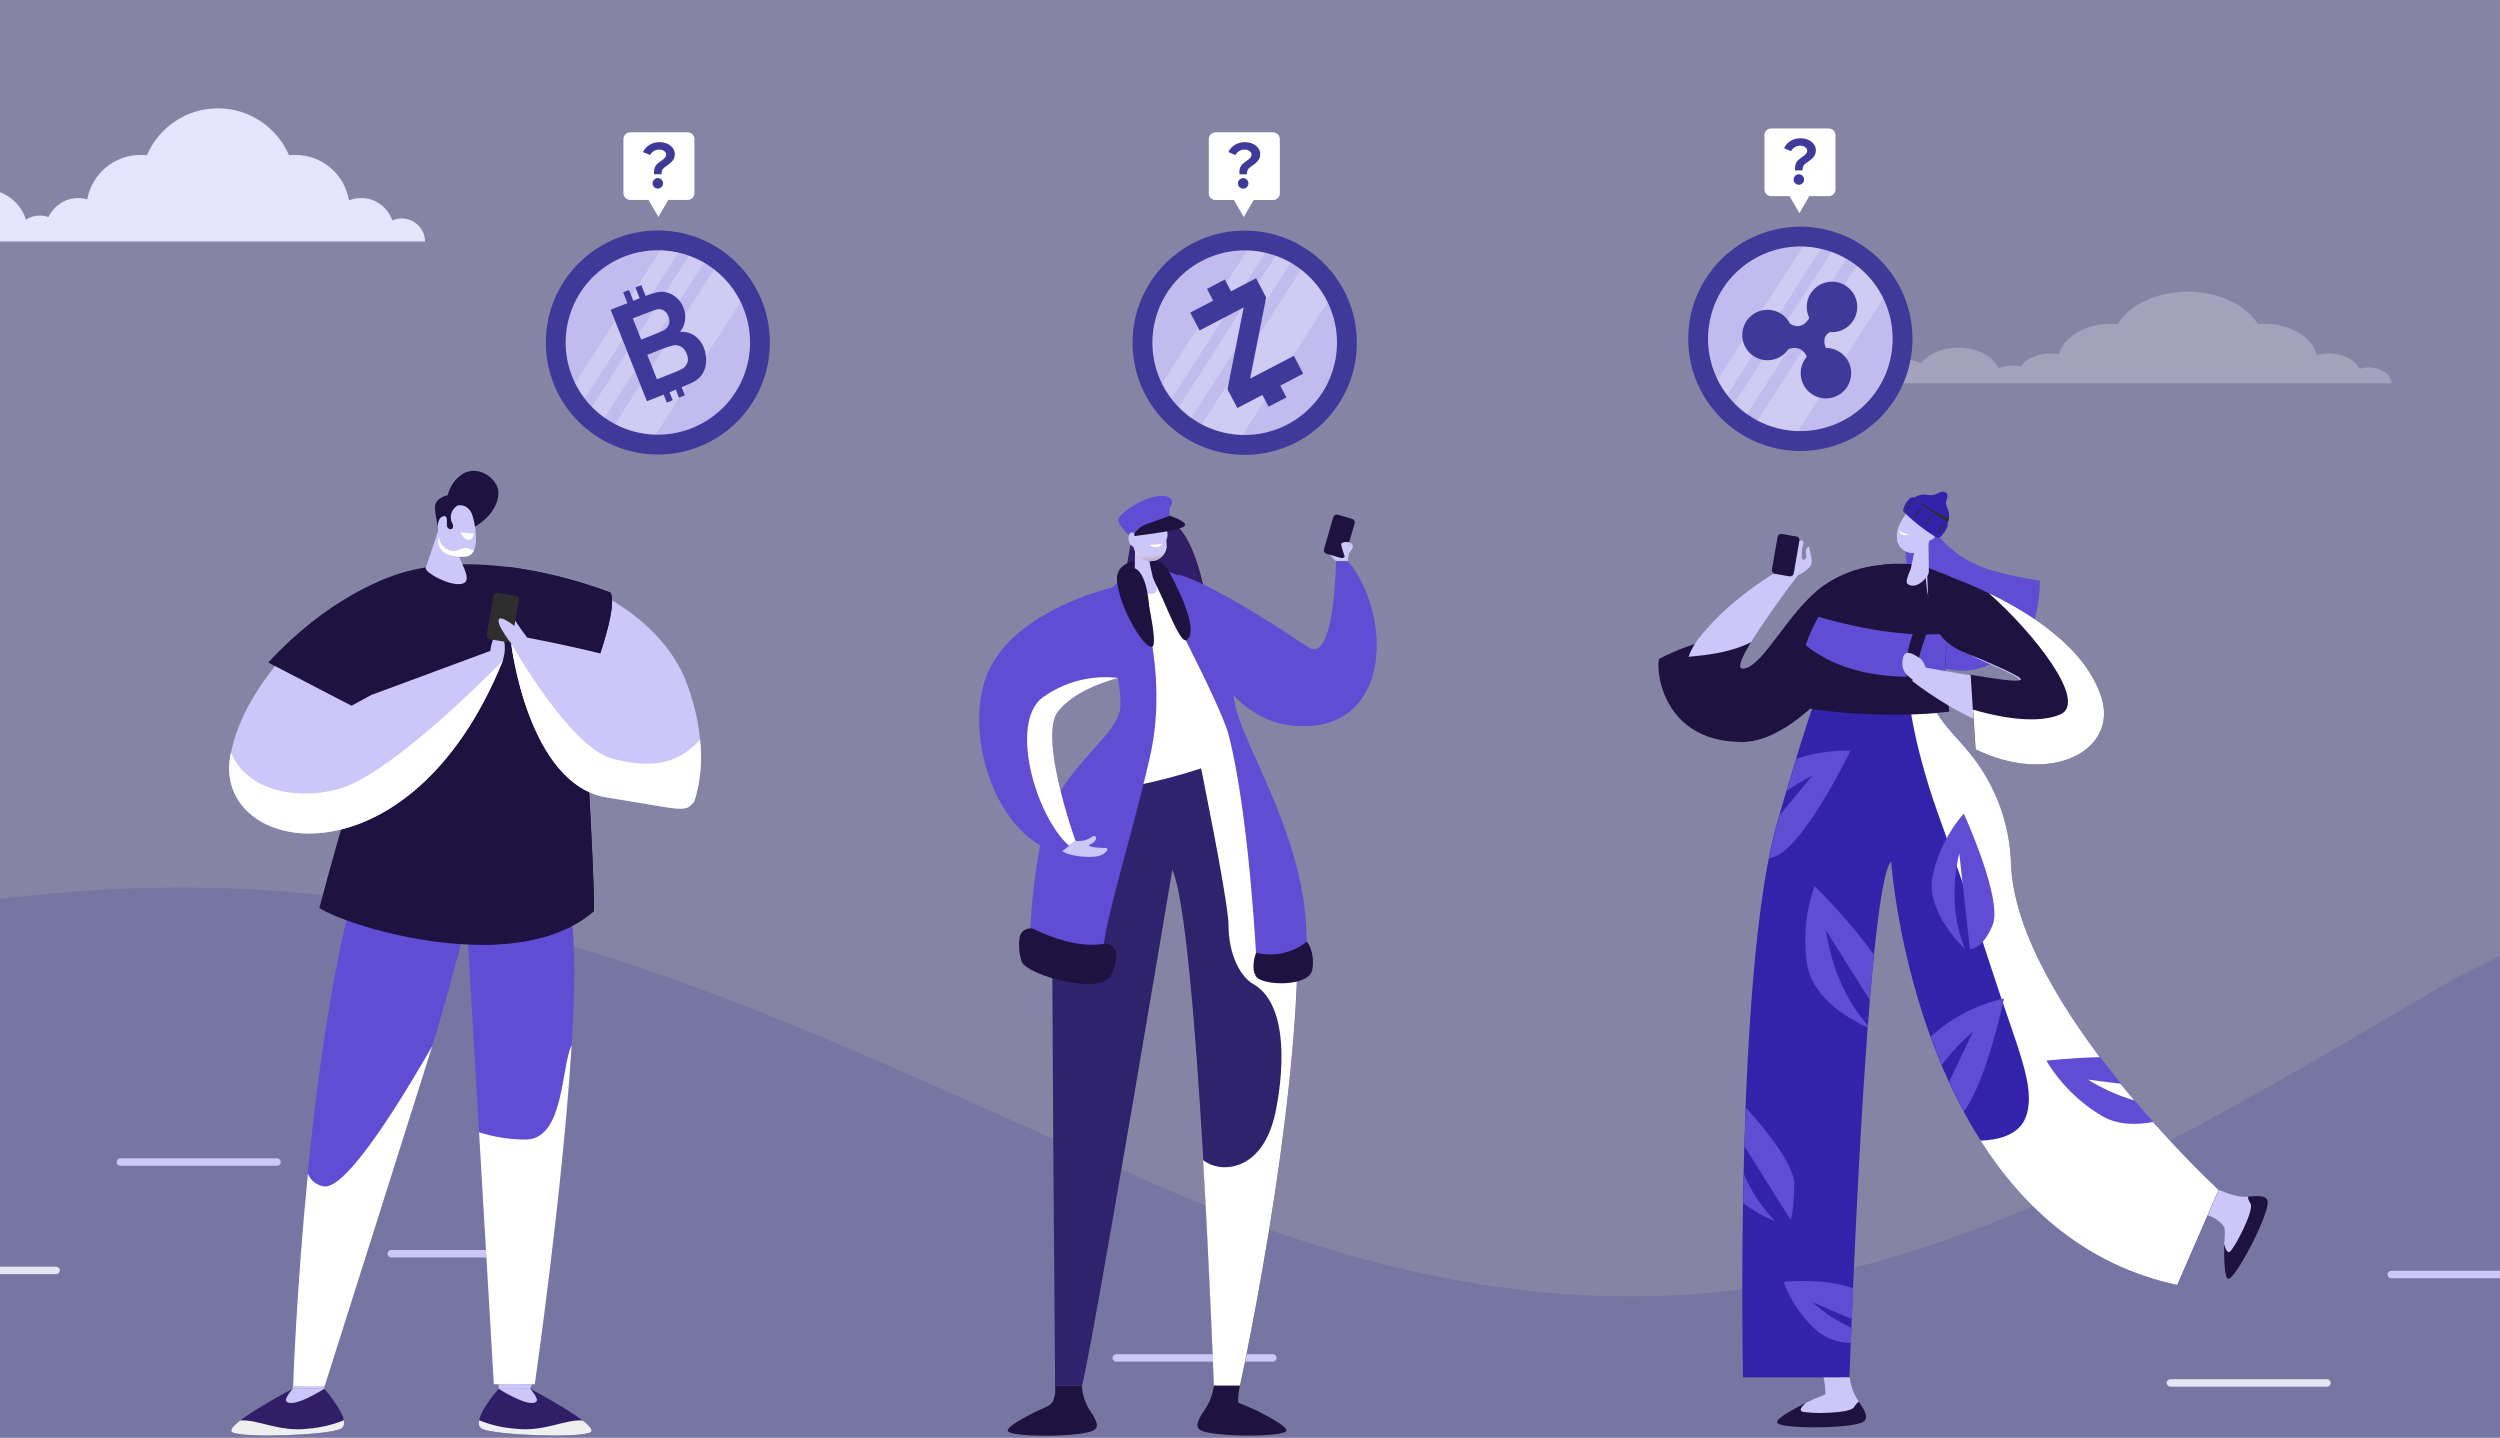 <?xml version="1.0" encoding="UTF-8"?> <svg xmlns="http://www.w3.org/2000/svg" width="600" height="345" viewBox="0 0 600 345" fill="none"><rect x="0" y="0" width="600" height="345" fill="#808080" stroke="none"/><g clip-path="url(#clip0)"><rect width="600" height="345" fill="#8684A5"></rect><path d="M568.443 88.195C567.693 88.195 566.944 88.326 566.257 88.501C565.196 86.358 562.323 84.827 558.952 84.827C557.89 84.827 556.891 84.958 556.017 85.221C555.018 80.934 549.71 77.698 543.341 77.698C542.842 77.698 542.342 77.742 541.843 77.742C539.033 73.193 532.539 70 525.046 70C517.491 70 511.059 73.193 508.249 77.742C507.75 77.698 507.25 77.698 506.751 77.698C500.444 77.698 495.261 80.847 494.138 85.046C493.451 84.915 492.764 84.827 492.015 84.827C488.892 84.827 486.207 86.139 484.959 87.976C484.334 87.801 483.647 87.714 482.898 87.714C481.712 87.714 480.588 87.976 479.651 88.413C478.402 85.527 474.531 83.427 469.973 83.427C466.101 83.427 462.73 84.958 461.044 87.189C459.795 86.576 458.234 86.183 456.548 86.183C453.925 86.183 451.553 87.101 450.116 88.501C449.18 87.976 447.993 87.67 446.682 87.67C443.56 87.67 441 89.463 441 91.65C441 91.781 441 91.869 441 92H448.68H452.364H460.107H464.353H477.154H479.838H484.646H488.58H496.323H499.258H512.183H516.991H532.976H537.784H551.584H553.644H562.885H566.257H574C574 89.944 571.565 88.195 568.443 88.195Z" fill="white" fill-opacity="0.24"></path><path opacity="0.2" d="M583.144 238.332C697.644 170.842 738.144 287.165 760.144 333.332L725.144 405.332L-135.356 430.832C-169.19 376.165 -246.142 284.117 -99.856 238.332C72.644 184.342 143.644 224.832 275.144 283.332C406.644 341.832 480.438 298.87 583.144 238.332Z" fill="#3F3999"></path><path d="M131.483 301.787H93.894C93.417 301.787 93 301.37 93 300.894C93 300.417 93.417 300 93.894 300H131.483C131.959 300 132.376 300.417 132.376 300.894C132.317 301.37 131.959 301.787 131.483 301.787Z" fill="#CCC6F9"></path><path d="M13.483 305.795H-24.106C-24.583 305.795 -25 305.378 -25 304.901C-25 304.425 -24.583 304.008 -24.106 304.008H13.483C13.959 304.008 14.376 304.425 14.376 304.901C14.376 305.378 13.959 305.795 13.483 305.795Z" fill="#E5E5F3"></path><path d="M66.483 279.787H28.894C28.417 279.787 28 279.37 28 278.894C28 278.417 28.417 278 28.894 278H66.483C66.959 278 67.376 278.417 67.376 278.894C67.376 279.43 66.959 279.787 66.483 279.787Z" fill="#CCC6F9"></path><path d="M305.483 326.787H267.894C267.417 326.787 267 326.37 267 325.894C267 325.417 267.417 325 267.894 325H305.483C305.959 325 306.376 325.417 306.376 325.894C306.376 326.43 305.959 326.787 305.483 326.787Z" fill="#CCC6F9"></path><path d="M558.483 332.795H520.894C520.417 332.795 520 332.378 520 331.901C520 331.425 520.417 331.008 520.894 331.008H558.483C558.959 331.008 559.376 331.425 559.376 331.901C559.376 332.378 558.959 332.795 558.483 332.795Z" fill="#E5E5F3"></path><path d="M611.483 306.787H573.894C573.417 306.787 573 306.37 573 305.894C573 305.417 573.417 305 573.894 305H611.483C611.959 305 612.376 305.417 612.376 305.894C612.376 306.43 611.959 306.787 611.483 306.787Z" fill="#CCC6F9"></path><path d="M119.671 333.309V330.232L128.076 330.804L127.263 333.309H119.671Z" fill="#CCC6F9"></path><path d="M70.224 333.309C70.224 333.309 67.867 334.641 67.307 336.053C66.748 337.465 69.052 338.251 72.555 337.118C74.688 336.439 76.552 335.106 77.884 333.309H70.224Z" fill="#CCC6F9"></path><path d="M77.831 333.309C77.831 333.309 85.037 341.447 81.72 342.953C78.403 344.458 58.862 345.151 55.852 343.805C52.841 342.46 70.225 333.309 70.225 333.309C70.225 333.309 68.173 335.68 68.719 336.319C70.304 338.131 77.831 333.309 77.831 333.309Z" fill="#311E69"></path><path d="M57.663 340.915C61.899 340.595 66.988 343.726 73.848 342.886C76.826 342.667 79.752 341.984 82.519 340.862C82.706 341.807 82.519 342.58 81.72 342.953C78.403 344.458 58.862 345.151 55.852 343.805C54.946 343.366 55.892 342.274 57.663 340.915Z" fill="#EFEFEF"></path><path d="M127.263 333.309C127.263 333.309 130.58 335.64 131.326 337.984C132.072 340.329 125.758 339.636 123.334 337.598C121.861 336.415 120.63 334.959 119.71 333.309H127.263Z" fill="#CCC6F9"></path><path d="M119.657 333.309C119.657 333.309 112.464 341.447 115.768 342.953C119.071 344.458 138.626 345.151 141.636 343.805C144.647 342.46 127.263 333.309 127.263 333.309C127.263 333.309 129.328 335.68 128.769 336.319C127.197 338.131 119.657 333.309 119.657 333.309Z" fill="#311E69"></path><path d="M139.825 340.915C135.589 340.595 130.5 343.726 123.653 342.886C120.671 342.668 117.74 341.985 114.968 340.862C114.782 341.807 114.968 342.58 115.768 342.953C119.085 344.458 138.626 345.151 141.636 343.805C142.542 343.366 141.596 342.274 139.825 340.915Z" fill="#EFEFEF"></path><path d="M130.38 201.062C112.904 204.312 95.041 203.193 88.127 202.554C87.701 204.205 87.208 205.924 86.649 207.749C72.969 252.066 70.304 332.616 70.304 332.616C70.304 332.616 74.647 332.789 77.897 332.616C77.897 332.616 98.771 266.719 104.112 249.789C106.656 241.716 109.627 230.221 112.025 221.176L118.525 332.217C118.525 332.217 123.081 332.363 128.369 332.217C128.369 332.217 142.249 235.962 136.361 217.113C134.71 211.811 132.525 206.257 130.38 201.062Z" fill="#614CD4"></path><path d="M110.573 226.597C110.573 226.597 86.982 217.433 86.902 220.603C86.822 223.36 104.445 230.287 109.32 231.26C109.92 229.115 110.013 228.729 110.573 226.597Z" fill="#614CD4"></path><path d="M139.292 140.24C139.292 140.24 158.474 147.353 164.734 163.751C170.995 180.148 166.879 191.511 166.879 191.511L128.436 159.408L139.292 140.24Z" fill="#CCC6F9"></path><path d="M137.64 225.931C137.528 223.361 137.208 220.804 136.681 218.285C133.757 217.264 130.664 216.812 127.57 216.953C122.242 217.699 120.683 226.544 120.683 226.544C120.683 226.544 129.768 228.236 137.64 225.931Z" fill="#614CD4"></path><path d="M142.555 218.672C142.622 207.163 140.038 167.64 140.038 167.64C140.038 167.64 148.736 146.847 146.538 142.238C132.525 136.91 96.972 127.585 79.829 148.046C75.673 153.014 87.568 165.362 89.153 174.554C89.153 174.554 82.266 196.599 76.645 217.926C84.398 222.801 124.16 234.696 142.555 218.672Z" fill="#1E1240"></path><path style="mix-blend-mode:multiply" d="M146.538 142.224C138.506 139.17 130.14 137.077 121.615 135.99C134.203 142.224 135.336 151.123 135.362 154.399C135.535 177.87 121.669 172.862 109.414 175.206C109.414 175.206 121.016 196.892 120.683 208.068C120.51 214.009 117.686 221.256 115.062 226.717C125.358 226.797 135.522 224.759 142.555 218.631C142.622 207.122 140.038 167.6 140.038 167.6C140.038 167.6 148.736 146.847 146.538 142.224Z" fill="#1E1240"></path><path d="M105.284 127.026L102.154 136.35C102.154 137.682 109.467 141.478 111.611 139.76C112.238 139.254 112.064 137.949 111.465 136.537L107.948 128.904L105.284 127.026Z" fill="#CCC6F9"></path><path d="M108.654 130.436L105.111 129.783C105.299 131.408 106.093 132.902 107.336 133.966C108.354 134.836 109.623 135.359 110.959 135.458L108.654 130.436Z" fill="#CCC6F9"></path><path d="M114.009 126.386C114.009 126.386 119.431 123.482 119.631 118.394C119.764 115.197 115.008 111.294 110.932 113.798C109.194 114.995 107.953 116.786 107.442 118.834C107.442 118.834 103.979 119.54 104.405 122.27C104.832 125.001 104.938 129.716 108.734 129.716C109.836 129.704 110.912 129.385 111.843 128.798C112.774 128.21 113.524 127.375 114.009 126.386V126.386Z" fill="#1E1240"></path><path d="M107.362 123.576L105.258 128.904C104.991 129.763 105.07 130.691 105.478 131.492C105.886 132.294 106.591 132.904 107.442 133.193C108.795 133.652 110.233 133.802 111.652 133.633C113.197 133.539 114.076 132.114 114.209 130.103C114.299 127.954 114.025 125.806 113.397 123.749C112.504 120.712 108.934 120.219 107.362 123.576Z" fill="#CCC6F9"></path><path d="M109.827 121.324C109.093 121.732 108.549 122.412 108.313 123.216C108.076 124.021 108.165 124.887 108.561 125.627C109.267 126.959 107.802 127.652 107.229 126.213C106.656 124.774 105.897 122.643 106.59 122.084C107.614 121.637 108.711 121.38 109.827 121.324V121.324Z" fill="#1E1240"></path><path d="M107.256 126.24C107.216 125.895 107.216 125.546 107.256 125.201C107.256 124.535 107.256 123.536 106.19 123.962C104.712 124.575 104.672 128.131 106.31 128.504C107.482 128.757 107.389 127.092 107.256 126.24Z" fill="#CCC6F9"></path><path d="M110.613 127.678C111.607 127.937 112.638 128.031 113.663 127.958C113.663 127.958 113.663 129.13 112.904 129.49C112.144 129.85 110.946 129.09 110.613 127.678Z" fill="white"></path><path style="mix-blend-mode:multiply" d="M112.251 131.568C110.559 131.115 109.094 133.633 106.19 130.982C105.69 130.315 105.386 129.521 105.311 128.691V128.811C105.045 129.669 105.124 130.598 105.532 131.399C105.94 132.2 106.644 132.811 107.496 133.1C108.848 133.558 110.287 133.709 111.705 133.539C112.155 133.51 112.587 133.354 112.952 133.09C113.317 132.827 113.6 132.465 113.77 132.048C113.25 131.932 112.742 131.772 112.251 131.568Z" fill="url(#paint0_linear)"></path><path d="M117.686 156.198C117.686 156.198 118.086 152.295 119.498 152.202C120.91 152.108 121.749 155.185 120.683 158.462C119.618 161.739 117.686 156.198 117.686 156.198Z" fill="#CCC6F9"></path><path d="M118.428 143.092L116.823 152.223C116.725 152.781 117.098 153.313 117.656 153.411L121.749 154.131C122.307 154.229 122.839 153.856 122.937 153.298L124.542 144.167C124.64 143.609 124.267 143.077 123.709 142.979L119.616 142.26C119.058 142.161 118.526 142.534 118.428 143.092Z" fill="#2D2D2D"></path><path d="M122.681 154.413C122.681 154.413 126.677 188.394 145.712 191.404C163.602 194.228 164.361 195.147 166.479 192.523C168.597 189.899 164.108 166.375 159.353 162.245C154.597 158.116 124.919 152.734 124.919 152.734L122.681 154.413Z" fill="#CCC6F9"></path><path d="M79.176 146.767C79.176 146.767 58.782 162.139 55.279 181.4C50.95 205.258 98.158 214.276 120.683 158.542L117.686 156.211L89.313 166.721C89.313 166.721 82.373 148.459 79.176 146.767Z" fill="#CCC6F9"></path><path d="M92.709 138.908C92.709 138.908 78.949 143.224 64.376 159.009L84.357 169.372L89.273 166.708L92.709 138.908Z" fill="#1E1240"></path><path d="M70.238 333.309L70.291 332.629H77.897L77.831 333.309H70.238Z" fill="#CCC6F9"></path><path d="M122.681 154.413C121.664 153.143 120.772 151.778 120.017 150.337C118.259 146.061 123.454 150.23 123.454 150.23L123.667 148.978C123.667 148.978 124.999 151.043 126.544 153.041L122.681 154.413Z" fill="#CCC6F9"></path><path d="M144.9 157.037C144.9 157.037 156.289 158.995 160.232 163.178C159.703 161.895 158.903 160.742 157.887 159.797C156.87 158.852 155.662 158.138 154.344 157.703C151.25 156.991 148.063 156.766 144.9 157.037V157.037Z" fill="#CCC6F9"></path><path d="M84.398 169.372C84.398 169.372 75.633 171.383 70.304 176.379C70.304 176.379 71.463 167.707 84.398 169.372Z" fill="#CCC6F9"></path><g style="mix-blend-mode:multiply"><path style="mix-blend-mode:multiply" d="M146.898 182.053C136.748 179.389 122.681 154.413 122.681 154.413C122.681 154.413 126.677 188.394 145.712 191.404C163.602 194.228 164.361 195.147 166.479 192.523C166.692 192.208 166.828 191.848 166.879 191.471C168.184 186.949 168.569 182.211 168.011 177.538C162.443 183.625 156.009 184.451 146.898 182.053Z" fill="url(#paint1_linear)"></path></g><g style="mix-blend-mode:multiply"><path style="mix-blend-mode:multiply" d="M81.147 189.393C70.358 192.27 59.022 189.313 55.438 180.615L55.279 181.387C50.95 205.244 98.158 214.262 120.683 158.529C120.683 158.529 94.281 185.889 81.147 189.393Z" fill="url(#paint2_linear)"></path></g><g style="mix-blend-mode:multiply"><path style="mix-blend-mode:multiply" d="M126.517 273.486C122.599 273.533 118.698 272.944 114.969 271.741L118.512 332.216C118.512 332.216 123.067 332.363 128.356 332.216C128.356 332.216 135.096 285.514 137.201 250.801C134.643 256.049 135.429 272.98 126.517 273.486Z" fill="white"></path></g><g style="mix-blend-mode:multiply"><path style="mix-blend-mode:multiply" d="M77.884 284.755C76.997 284.654 76.155 284.312 75.45 283.764C74.745 283.217 74.205 282.486 73.888 281.651C71.104 309.745 70.344 332.629 70.344 332.629C70.344 332.629 74.687 332.803 77.937 332.629C77.937 332.629 97.918 269.636 103.766 251.014C97.319 262.23 83.625 285.128 77.884 284.755Z" fill="url(#paint3_linear)"></path></g><path d="M157.887 109.087C172.736 109.087 184.774 97.049 184.774 82.2C184.774 67.351 172.736 55.313 157.887 55.313C143.038 55.313 131 67.351 131 82.2C131 97.049 143.038 109.087 157.887 109.087Z" fill="#3F3999"></path><path d="M179.421 87.272C182.228 75.378 174.862 63.461 162.968 60.653C151.074 57.846 139.156 65.213 136.349 77.106C133.541 89.001 140.908 100.918 152.802 103.725C164.696 106.533 176.614 99.166 179.421 87.272Z" fill="#C2BCEE"></path><path opacity="0.22" d="M165.338 61.365L142.066 97.662C142.995 98.614 144.009 99.479 145.095 100.247L168.948 63.039C167.798 62.373 166.59 61.812 165.338 61.365V61.365ZM171.367 64.661L147.594 101.778C150.603 103.365 153.939 104.234 157.34 104.317L177.771 72.438C176.261 69.389 174.07 66.728 171.367 64.661V64.661ZM158.456 60.107L138.03 91.986C138.676 93.294 139.448 94.535 140.336 95.692L162.8 60.659C161.374 60.327 159.919 60.136 158.456 60.09V60.107Z" fill="white"></path><path d="M166.693 80.561C165.662 79.867 164.425 79.544 163.186 79.644C163.854 78.881 164.279 77.936 164.405 76.929C164.554 75.873 164.421 74.797 164.018 73.809C163.694 72.962 163.182 72.199 162.52 71.579C161.858 70.959 161.064 70.497 160.198 70.229C159.425 70.002 158.608 69.965 157.818 70.121C156.835 70.341 155.872 70.639 154.938 71.014L153.913 68.413L152.501 68.982L153.526 71.572L151.994 72.181L150.97 69.585L149.558 70.155L150.583 72.751L146.563 74.339L155.262 96.296L159.281 94.702L160.038 96.62L161.45 96.051L160.687 94.127L161.826 93.671L162.196 93.518L162.953 95.436L164.365 94.867L163.602 92.931C165.059 92.322 166.027 91.89 166.482 91.645C167.396 91.169 168.161 90.45 168.691 89.567C169.189 88.671 169.457 87.666 169.471 86.641C169.512 85.564 169.328 84.489 168.93 83.487C168.499 82.307 167.718 81.287 166.693 80.561ZM151.892 76.428L154.135 75.54C155.979 74.811 157.101 74.401 157.511 74.293C158.104 74.118 158.743 74.186 159.287 74.481C159.819 74.828 160.22 75.343 160.425 75.944C160.7 76.556 160.737 77.248 160.528 77.885C160.295 78.496 159.845 78.998 159.264 79.297C158.911 79.491 157.977 79.867 156.452 80.493L153.89 81.506L151.892 76.428ZM164.985 86.965C164.815 87.559 164.435 88.071 163.915 88.406C163.074 88.879 162.194 89.279 161.285 89.601L157.67 91.03L155.342 85.161L158.501 83.914C160.277 83.208 161.475 82.855 162.093 82.855C162.675 82.843 163.244 83.025 163.71 83.373C164.206 83.767 164.582 84.292 164.797 84.888C165.106 85.534 165.185 86.268 165.019 86.965H164.985Z" fill="#3F3999"></path><path fill-rule="evenodd" clip-rule="evenodd" d="M149.627 33.383C149.627 32.49 150.352 31.765 151.245 31.765L165.043 31.765C165.936 31.765 166.66 32.49 166.66 33.383L166.66 46.37C166.66 47.263 165.936 47.987 165.043 47.987L160.377 47.987L158.016 52.078L155.654 47.987L151.245 47.987C150.352 47.987 149.627 47.263 149.627 46.37L149.627 33.383Z" fill="white"></path><path d="M160.029 39.781L159.61 40.075C159.289 40.302 159.062 40.55 158.928 40.818C158.804 41.077 158.747 41.412 158.757 41.825H156.974C156.932 41.113 157 40.55 157.175 40.137C157.351 39.724 157.682 39.337 158.168 38.975L158.959 38.403C159.279 38.175 159.512 37.964 159.656 37.768C159.801 37.561 159.874 37.344 159.874 37.117C159.874 36.766 159.713 36.477 159.393 36.25C159.083 36.013 158.69 35.894 158.214 35.894C157.739 35.894 157.305 36.013 156.912 36.25C156.529 36.477 156.235 36.797 156.028 37.21L154.322 36.498C154.663 35.765 155.185 35.187 155.888 34.763C156.602 34.33 157.403 34.113 158.292 34.113C158.809 34.113 159.289 34.185 159.734 34.33C160.189 34.474 160.576 34.675 160.897 34.934C161.228 35.192 161.486 35.496 161.672 35.847C161.858 36.198 161.951 36.58 161.951 36.993C161.951 37.551 161.807 38.031 161.517 38.434C161.238 38.836 160.742 39.285 160.029 39.781ZM157.873 42.739C158.225 42.739 158.519 42.863 158.757 43.11C159.005 43.358 159.129 43.658 159.129 44.009C159.129 44.349 159.005 44.644 158.757 44.891C158.519 45.139 158.225 45.263 157.873 45.263C157.532 45.263 157.237 45.139 156.989 44.891C156.741 44.644 156.617 44.349 156.617 44.009C156.617 43.658 156.741 43.358 156.989 43.11C157.237 42.863 157.532 42.739 157.873 42.739Z" fill="#3F3999"></path><path d="M320.652 134.665C320.652 134.665 318.494 132.854 318.907 132.094C319.32 131.335 322.903 131.442 322.903 131.442L323.329 134.665H320.652Z" fill="#CCC6F9"></path><path d="M271.659 128.484L268.781 145.029L290.094 147.413C290.094 147.413 288.096 131.095 282.382 126.1C280.344 124.208 271.659 128.484 271.659 128.484Z" fill="#FFC82C"></path><path d="M271.659 128.484L268.781 145.029L290.094 147.413C290.094 147.413 288.096 131.095 282.382 126.1C280.344 124.208 271.659 128.484 271.659 128.484Z" fill="#311E69" style="mix-blend-mode:multiply"></path><path d="M287.803 152.022C287.803 152.022 293.584 173.335 311.38 174.214C334.145 175.359 334.092 147.733 323.515 134.665H320.651C320.651 134.665 320.345 159.628 313.991 155.352C287.856 137.915 282.461 137.915 282.461 137.915C282.461 137.915 288.682 148.785 287.803 152.022Z" fill="#614CD4"></path><path d="M324.208 135.571C329.243 149.384 325.793 167.434 307.318 166.501C298.446 166.062 292.558 160.534 288.882 155.112C291.266 161.053 297.847 173.535 311.38 174.214C333.626 175.333 334.079 148.971 324.208 135.571Z" fill="#614CD4" style="mix-blend-mode:multiply"></path><path d="M294.836 151.849L293.957 154.513L296.075 166.834C296.981 167.793 297.956 168.683 298.992 169.498C299.286 166.716 299.206 163.907 298.752 161.146C298.026 157.834 296.699 154.682 294.836 151.849Z" fill="#614CD4"></path><path d="M310.701 210.06C310.275 200.509 304.041 197.259 300.844 187.774C300.431 186.562 297.554 178.144 297.181 176.985C291.28 158.709 292.639 152.648 286.604 143.39C281.156 135.011 275.442 136.61 269.661 140.193C263.213 144.189 273.43 160.72 271.565 169.938C270.686 174.267 266.69 177.637 262.574 182.633C256.307 190.262 252.784 199.776 252.57 209.647C252.264 217.04 253.223 332.57 253.223 332.57H259.697C262.507 321.354 281.356 208.754 281.356 208.754C287.43 222.075 291.36 332.57 291.36 332.57H297.634C297.634 332.57 315.377 251.46 310.701 210.06Z" fill="#2F236D"></path><path style="mix-blend-mode:multiply" d="M300.804 187.774C300.391 186.562 297.514 178.144 297.141 176.985C295.203 170.92 293.584 164.757 292.292 158.522C290.788 158.01 289.19 157.831 287.609 157.999C286.029 158.167 284.504 158.677 283.141 159.495C283.141 159.495 294.796 214.456 294.836 221.942C294.876 229.428 297.833 234.476 300.777 236.168C310.928 241.949 307.025 263.662 305.733 268.551C302.336 281.365 292.638 281.645 288.749 278.408C290.387 306.648 291.32 332.569 291.32 332.569H297.594C297.594 332.569 315.377 251.5 310.661 210.02C310.235 200.509 304.041 197.259 300.804 187.774Z" fill="white"></path><path d="M298.22 178.81C292.319 160.547 292.598 152.648 286.564 143.39C281.116 135.011 275.401 136.61 269.62 140.193C263.173 144.189 273.39 160.72 271.525 169.938C270.646 174.267 266.65 177.637 262.534 182.633C260.621 184.904 258.964 187.379 257.592 190.012C265.597 191.597 299.472 182.699 298.22 178.81Z" fill="white"></path><path d="M272.764 140.313C272.764 140.313 280.903 160.294 275.948 181.833C270.992 203.373 265.011 220.783 264.439 230.574C264.439 230.574 253.782 231 247.122 226.258C247.122 226.258 247.695 202.281 253.169 192.157C258.644 182.033 267.462 176.279 268.728 170.697C269.993 165.116 264.532 148.852 265.677 143.816C266.823 138.781 272.338 137.915 272.338 137.915L272.764 140.313Z" fill="#614CD4"></path><path d="M276.068 137.289C277.358 136.935 278.713 136.886 280.026 137.145C281.339 137.404 282.574 137.964 283.634 138.781C286.871 141.592 298.952 149.291 296.155 165.422C294.517 174.814 315.923 201.295 313.379 230.56H301.55C301.55 230.56 299.818 195.634 294.89 176.425C292.932 168.779 276.068 137.289 276.068 137.289Z" fill="#614CD4"></path><path d="M268.075 139.327C267.849 136.397 270.033 135.065 272.724 134.399C275.908 133.626 278.892 134.399 280.197 136.57C281.05 137.995 288.189 150.863 284.873 153.58C282.861 155.232 277.773 138.621 276.041 138.635C275.242 138.635 274.469 139.607 274.469 139.607C274.469 139.607 278.119 154.5 276.56 155.206C274.736 156.045 268.595 145.815 268.075 139.327Z" fill="#1E1240"></path><path d="M272.404 131.495L272.311 139.181C272.311 140.513 275.428 143.71 277.426 142.098C278.012 141.632 277.24 139.9 276.694 138.581L275.175 131.921L272.404 131.495Z" fill="#CCC6F9"></path><path d="M276.068 135.891C274.721 135.208 273.578 134.183 272.751 132.92H275.415L276.068 135.891Z" fill="#CCC6F9"></path><path d="M272.418 126.566L271.951 129.523C271.758 130.653 272.012 131.814 272.658 132.761C273.304 133.707 274.292 134.366 275.415 134.598C275.955 134.709 276.513 134.701 277.05 134.574C277.587 134.447 278.09 134.204 278.523 133.863C278.957 133.522 279.311 133.091 279.561 132.599C279.811 132.107 279.951 131.567 279.97 131.015C280.25 128.591 278.532 126.513 277.906 125.407C276.494 122.916 273.19 123.209 272.418 126.566Z" fill="#CCC6F9"></path><path d="M280.73 123.782C280.73 123.782 280.477 121.851 280.943 121.464C281.409 121.078 281.955 119 278.758 119C275.561 119 270.007 122.01 268.542 124.248C267.676 125.58 270.899 128.245 271.019 128.711C271.139 129.177 275.948 128.018 280.73 123.782Z" fill="#614CD4"></path><path d="M272.497 129.403C272.404 129.158 272.337 128.904 272.298 128.644C272.218 128.151 271.978 127.432 271.312 127.912C270.339 128.618 270.912 131.215 272.164 131.215C273.083 131.215 272.737 130.016 272.497 129.403Z" fill="#CCC6F9"></path><path d="M278.585 128.298C278.618 128.037 278.618 127.773 278.585 127.512C278.585 127.019 278.585 126.273 279.384 126.58C280.49 127.046 280.53 129.71 279.317 129.99C278.425 130.243 278.492 128.911 278.585 128.298Z" fill="#CCC6F9"></path><path d="M275.868 130.775C276.893 130.74 277.916 130.647 278.931 130.496C278.791 130.729 278.597 130.926 278.365 131.069C278.133 131.213 277.871 131.299 277.599 131.322C276.974 131.365 276.355 131.17 275.868 130.775V130.775Z" fill="white"></path><path d="M301.843 338.657C299.831 337.618 297.26 336.779 297.154 336.566C297.138 335.221 297.286 333.879 297.594 332.569H291.32C291.067 334.661 290.308 336.659 289.108 338.391C287.67 340.509 286.591 342.387 288.136 343.253C291.106 344.931 308.969 344.984 308.756 343.253C308.623 342.214 304.88 340.215 301.843 338.657Z" fill="#1E1240"></path><path d="M261.495 338.391C260.39 336.641 259.757 334.636 259.657 332.569H253.183C253.428 333.937 253.197 335.347 252.53 336.566C252.064 337.325 250.665 337.898 248.76 338.697C245.723 340.255 241.98 342.254 241.847 343.293C241.634 345.024 259.497 344.971 262.454 343.293C264.079 342.387 262.92 340.509 261.495 338.391Z" fill="#1E1240"></path><g style="mix-blend-mode:multiply"><path style="mix-blend-mode:multiply" d="M275.681 133.639C276.776 133.645 277.851 133.345 278.785 132.774C279.296 132.223 279.698 131.582 279.97 130.882V131.015C279.951 131.567 279.811 132.107 279.561 132.599C279.311 133.091 278.957 133.522 278.524 133.863C278.09 134.204 277.587 134.447 277.05 134.574C276.513 134.701 275.955 134.709 275.415 134.599C274.729 134.471 274.085 134.176 273.541 133.739C272.997 133.302 272.57 132.737 272.298 132.094C273.212 132.987 274.408 133.533 275.681 133.639V133.639Z" fill="url(#paint4_linear)"></path></g><path d="M272.298 128.644C272.298 128.644 281.236 127.632 283.754 126.58C286.271 125.527 280.73 123.782 280.73 123.782C280.73 123.782 279.158 124.395 275.002 125.847C273.923 126.247 272.071 127.579 272.298 128.644Z" fill="#1E1240"></path><path d="M272.351 136.41C272.351 136.41 275.082 136.943 275.775 145.308C276.467 153.674 272.551 146.64 271.898 143.976C271.246 141.312 270.113 136.197 272.351 136.41Z" fill="#1E1240"></path><path d="M301.457 228.655C303.559 229.177 305.752 229.208 307.868 228.746C309.984 228.284 311.965 227.341 313.658 225.991C313.658 225.991 315.59 228.149 314.99 232.572C314.391 236.994 303.002 236.568 301.51 234.41C300.018 232.252 301.457 228.655 301.457 228.655Z" fill="#1E1240"></path><path d="M248.361 223.074C252.17 224.926 258.844 227.51 264.838 226.537C265.222 226.475 265.615 226.498 265.989 226.603C266.363 226.709 266.71 226.895 267.004 227.149C267.299 227.403 267.534 227.718 267.694 228.073C267.853 228.428 267.934 228.813 267.929 229.202C267.861 230.873 267.429 232.51 266.663 233.997C264.199 239.045 246.682 234.09 245.23 230.867C244.624 229.054 244.437 227.127 244.684 225.232C244.71 224.812 244.839 224.405 245.06 224.046C245.28 223.687 245.585 223.389 245.949 223.175C246.312 222.962 246.721 222.842 247.142 222.824C247.562 222.806 247.981 222.892 248.361 223.074V223.074Z" fill="#1E1240"></path><path d="M267.103 140.966C267.103 140.966 241.274 146.747 236.199 163.824C231.91 178.264 239.409 200.842 254.222 204.838L258.111 201.814C258.111 201.814 249.107 176.705 253.969 170.724C259.55 163.851 272.311 161.826 272.311 161.826C272.311 161.826 270.033 142.578 267.103 140.966Z" fill="#614CD4"></path><path d="M258.111 201.788C259.355 201.96 260.621 201.711 261.708 201.082C262.853 200.069 263.44 200.988 262.787 201.828C262.134 202.667 261.202 202.654 261.455 203.013C261.708 203.373 264.265 203.519 265.344 203.519C266.423 203.519 265.411 205.171 263.253 205.531C261.095 205.89 256.713 205.531 254.954 204.279L258.111 201.788Z" fill="#CCC6F9"></path><path d="M319.983 124.128L317.759 131.818C317.624 132.285 317.893 132.772 318.359 132.907L321.801 133.902C322.268 134.037 322.755 133.769 322.89 133.302L325.114 125.612C325.249 125.145 324.98 124.658 324.514 124.523L321.072 123.527C320.605 123.392 320.118 123.661 319.983 124.128Z" fill="#1E1240"></path><path d="M323.516 134.665C323.496 133.985 323.605 133.307 323.835 132.667C324.248 132.214 325.354 130.909 324.115 130.309C323.773 130.135 323.392 130.053 323.009 130.071C322.625 130.09 322.254 130.209 321.93 130.416C321.624 130.762 323.143 134.665 323.143 134.665H323.516Z" fill="#CCC6F9"></path><g style="mix-blend-mode:multiply"><path style="mix-blend-mode:multiply" d="M250.199 167.407C242.207 173.495 248.467 195.74 256.566 202.987L258.111 201.788C258.111 201.788 249.107 176.678 253.969 170.697C257.565 166.248 264.172 163.837 268.395 162.705C261.955 161.937 255.461 163.615 250.199 167.407Z" fill="url(#paint5_linear)"></path></g><path d="M298.73 109.167C313.595 109.167 325.645 97.117 325.645 82.252C325.645 67.388 313.595 55.338 298.73 55.338C283.866 55.338 271.815 67.388 271.815 82.252C271.815 97.117 283.866 109.167 298.73 109.167Z" fill="#3F3999"></path><path d="M320.287 87.33C323.097 75.424 315.723 63.494 303.816 60.683C291.91 57.873 279.98 65.247 277.17 77.153C274.36 89.06 281.734 100.99 293.64 103.8C305.546 106.61 317.476 99.236 320.287 87.33Z" fill="#C2BCEE"></path><path opacity="0.22" d="M306.19 61.396L282.894 97.73C283.823 98.683 284.838 99.549 285.925 100.318L309.803 63.071C308.652 62.404 307.442 61.844 306.19 61.396V61.396ZM312.225 64.695L288.427 101.851C291.439 103.439 294.779 104.309 298.183 104.392L318.636 72.48C317.123 69.428 314.93 66.765 312.225 64.695V64.695ZM299.3 60.136L278.853 92.049C279.499 93.358 280.272 94.6 281.161 95.759L303.648 60.689C302.221 60.356 300.765 60.166 299.3 60.119V60.136Z" fill="white"></path><path fill-rule="evenodd" clip-rule="evenodd" d="M290.11 33.385C290.11 32.49 290.835 31.765 291.73 31.765L305.542 31.765C306.436 31.765 307.161 32.49 307.161 33.385L307.161 46.385C307.161 47.279 306.436 48.004 305.542 48.004L300.871 48.004L298.507 52.099L296.142 48.004L291.73 48.004C290.835 48.004 290.11 47.279 290.11 46.385L290.11 33.385Z" fill="white"></path><path d="M300.522 39.789L300.103 40.084C299.782 40.311 299.555 40.559 299.42 40.828C299.296 41.086 299.239 41.422 299.249 41.836H297.464C297.423 41.122 297.49 40.559 297.666 40.146C297.842 39.732 298.173 39.345 298.66 38.983L299.451 38.409C299.772 38.182 300.005 37.97 300.15 37.774C300.295 37.567 300.367 37.35 300.367 37.123C300.367 36.771 300.207 36.482 299.886 36.255C299.575 36.017 299.182 35.898 298.706 35.898C298.23 35.898 297.796 36.017 297.402 36.255C297.019 36.482 296.724 36.802 296.518 37.216L294.81 36.503C295.152 35.769 295.674 35.19 296.378 34.766C297.092 34.332 297.894 34.115 298.784 34.115C299.301 34.115 299.782 34.188 300.227 34.332C300.683 34.477 301.071 34.678 301.392 34.937C301.723 35.195 301.981 35.5 302.168 35.852C302.354 36.203 302.447 36.585 302.447 36.999C302.447 37.557 302.302 38.037 302.012 38.44C301.733 38.843 301.236 39.293 300.522 39.789ZM298.365 42.75C298.717 42.75 299.011 42.874 299.249 43.122C299.498 43.37 299.622 43.67 299.622 44.021C299.622 44.362 299.498 44.657 299.249 44.905C299.011 45.153 298.717 45.277 298.365 45.277C298.023 45.277 297.728 45.153 297.48 44.905C297.232 44.657 297.107 44.362 297.107 44.021C297.107 43.67 297.232 43.37 297.48 43.122C297.728 42.874 298.023 42.75 298.365 42.75Z" fill="#3F3999"></path><path d="M301.462 66.77L295.445 69.911L293.968 67.082L289.685 69.318L291.163 72.147L285.657 75.022L287.894 79.305L298.483 73.776L294.599 93.405L296.96 97.927L302.981 94.784L304.458 97.613L308.741 95.377L307.264 92.548L312.765 89.676L310.529 85.393L300.025 90.877L303.878 71.397L301.462 66.77Z" fill="#3F3999"></path><path d="M398.235 158.111C402.575 155.815 407.229 154.172 412.049 153.236C419.682 151.904 420.294 154.088 420.294 154.088C420.294 154.088 404.056 165.371 398.235 158.111Z" fill="#1E1240"></path><path d="M434.374 136.026C435.306 134.84 434.454 132.855 434.454 132.855C434.454 132.855 433.122 134.654 432.695 134.347C432.269 134.041 432.336 132.136 432.695 130.924C433.282 128.899 431.603 129.698 430.524 130.924C429.445 132.149 428.753 136.492 429.725 137.784C430.697 139.076 433.588 137.011 434.374 136.026Z" fill="#CCC6F9"></path><path d="M455.727 135.546C449.278 135.088 442.868 136.861 437.571 140.568C429.046 146.735 423.225 160.016 418.376 160.442C413.954 160.842 432.07 137.304 432.07 137.304L429.485 135.453C429.485 135.453 416.165 142.313 407.693 153.209C400.473 162.427 404.882 177.999 418.15 178.065C431.417 178.132 446.203 156.752 446.203 156.752L455.727 135.546Z" fill="#CCC6F9"></path><path d="M426.619 128.86L425.258 136.706C425.176 137.181 425.495 137.634 425.97 137.717L429.482 138.326C429.958 138.408 430.411 138.09 430.493 137.614L431.854 129.768C431.937 129.292 431.618 128.84 431.142 128.757L427.63 128.148C427.155 128.065 426.702 128.384 426.619 128.86Z" fill="#1E1240"></path><path d="M434.574 133.188C434.574 133.188 434.281 131.856 434.201 131.323C434.121 130.791 433.175 131.91 433.428 132.656C433.682 133.401 433.335 135.626 432.23 135.759C431.124 135.892 432.123 136.812 432.123 136.812C432.123 136.812 433.908 136.199 434.121 135.613C434.323 134.815 434.474 134.005 434.574 133.188V133.188Z" fill="#CCC6F9"></path><path d="M437.571 140.568C429.046 146.735 423.225 160.016 418.376 160.442C417.204 160.549 417.604 158.99 418.816 156.659C419.229 155.873 420.281 154.088 420.281 154.088C420.281 154.088 416.631 156.339 408.586 157.285C403.577 157.885 398.608 158.124 398.235 158.111C397.356 159.057 397.942 178.092 418.216 178.092C431.537 178.092 446.269 156.779 446.269 156.779L455.794 135.559C449.324 135.082 442.888 136.851 437.571 140.568V140.568Z" fill="#1E1240"></path><path d="M464.879 128.273C467.283 131.24 470.318 133.633 473.764 135.28C479.238 138.024 489.522 139.369 489.522 139.369C489.522 139.369 489.682 146.682 487.271 150.718C487.031 151.118 485.126 150.585 485.126 150.585C485.126 150.585 485.819 152.836 485.433 153.249C483.886 155.059 482.093 156.642 480.104 157.951L479.838 158.138C479.518 158.351 478.093 157.379 478.093 157.379C478.093 157.379 478.093 159.15 477.747 159.337C475.37 160.522 472.725 161.064 470.074 160.908C469.502 160.881 468.933 160.819 468.369 160.722C465.968 160.313 463.691 159.366 461.709 157.951C461.709 157.951 456.154 133.095 457.566 130.085C458.978 127.074 460.23 123.984 464.879 128.273Z" fill="#298696"></path><path d="M464.879 128.273C467.283 131.24 470.318 133.633 473.764 135.28C479.238 138.024 489.522 139.369 489.522 139.369C489.522 139.369 489.682 146.682 487.271 150.718C487.031 151.118 485.126 150.585 485.126 150.585C485.126 150.585 485.819 152.836 485.433 153.249C483.886 155.059 482.093 156.642 480.104 157.951L479.838 158.138C479.518 158.351 478.093 157.379 478.093 157.379C478.093 157.379 478.093 159.15 477.747 159.337C475.37 160.522 472.725 161.064 470.074 160.908C469.502 160.881 468.933 160.819 468.369 160.722C465.968 160.313 463.691 159.366 461.709 157.951C461.709 157.951 456.154 133.095 457.566 130.085C458.978 127.074 460.23 123.984 464.879 128.273Z" fill="#614CD4" style="mix-blend-mode:multiply"></path><path d="M443.898 159.829L438.344 144.804C438.344 144.804 432.895 147.068 429.246 158.937C426.808 166.849 427.421 172.124 428.1 174.762C434.76 170.686 440.755 163.799 443.898 159.829Z" fill="#1E1240"></path><path d="M482.648 207.677C482.442 197.804 478.918 188.288 472.644 180.663C468.528 175.668 464.532 172.298 463.653 167.968C461.788 158.751 472.005 142.233 465.557 138.223C459.776 134.64 454.075 133.042 448.614 141.42C440.621 153.715 437.278 160.069 426.541 197.367C416.218 233.199 418.323 330.573 418.323 330.573H443.871C443.871 330.573 447.934 212.859 453.875 206.758C453.875 206.758 459.87 294.994 522.61 308.368L532.533 285.563C532.533 285.563 484.193 240.965 482.648 207.677Z" fill="#3323AB"></path><path style="mix-blend-mode:multiply" d="M482.648 207.677C482.442 197.804 478.918 188.288 472.644 180.663C468.528 175.668 464.532 172.298 463.653 167.968C462.587 162.64 465.464 155.061 466.929 148.72C464.918 148.898 462.995 149.631 461.375 150.838C453.702 157.751 460.615 181.049 462.893 188.602C465.171 196.155 470.753 210.022 477.439 230.895C484.126 251.768 488.669 260.467 486.298 267.806C484.726 272.668 479.011 273.641 475.335 273.747C485.552 289.799 500.564 303.679 522.543 308.381L532.467 285.576C532.467 285.576 484.193 240.965 482.648 207.677Z" fill="url(#paint6_linear)"></path><path d="M437.651 330.6C437.959 331.909 438.106 333.251 438.091 334.596C437.971 334.809 435.426 335.648 433.388 336.687C432.483 337.473 431.603 338.486 432.576 338.805C434.254 339.338 444.071 339.351 444.991 337.726C445.27 337.207 445.656 336.754 446.123 336.394C444.927 334.662 444.172 332.664 443.925 330.573L437.651 330.6Z" fill="#CCC6F9"></path><path d="M444.99 337.726C444.071 339.351 434.254 339.338 432.576 338.805C431.603 338.486 432.482 337.473 433.388 336.687C430.351 338.246 426.608 340.244 426.488 341.283C426.275 343.015 444.125 342.961 447.095 341.283C448.64 340.417 447.561 338.539 446.123 336.421C445.659 336.772 445.273 337.217 444.99 337.726V337.726Z" fill="#1E1240"></path><path d="M529.87 291.69C531.38 292.129 532.713 293.034 533.68 294.274C534.119 295.047 533.973 296.539 533.8 298.604C534.079 299.776 534.572 301.028 535.305 300.309C536.557 299.083 541.126 290.398 540.114 288.826C539.8 288.331 539.587 287.779 539.488 287.201C537.17 287.468 534.159 286.242 532.521 285.563L529.87 291.69Z" fill="#CCC6F9"></path><path d="M540.113 288.826C541.126 290.398 536.557 299.083 535.305 300.309C534.572 301.028 534.079 299.776 533.799 298.604C533.799 302.014 533.799 306.263 534.665 306.862C536.09 307.848 544.349 292.023 544.243 288.613C544.243 286.828 542.031 286.921 539.487 287.201C539.587 287.779 539.8 288.331 540.113 288.826V288.826Z" fill="#1E1240"></path><path d="M467.862 170.792C466.949 166.347 466.658 161.797 466.996 157.272C467.636 148.92 469.661 139.955 466.117 137.757C460.336 134.161 445.63 133.614 440.169 141.993C434.707 150.372 431.177 155.913 431.724 169.5C436.865 170.899 454.515 172.511 467.862 170.792Z" fill="#1E1240"></path><path d="M467.529 152.024C455.541 153.262 441.634 149.559 436.439 148.027C435.183 150.194 434.152 152.484 433.362 154.861C444.804 164.079 460.989 162.667 466.876 161.761C466.876 160.322 466.876 158.817 466.996 157.312C467.13 155.527 467.329 153.755 467.529 152.024Z" fill="#614CD4"></path><path d="M460.363 160.895L457.499 160.762C457.481 162.64 458.064 164.475 459.164 165.997C461.975 169.62 467.649 169.887 467.649 169.887L467.356 164.918C467.356 164.918 461.255 164.678 460.363 160.895Z" fill="#1E1240"></path><path d="M462.11 136.602C462.11 136.602 497.517 146.805 504.004 167.545C508.972 183.397 481.718 181.026 458.927 163.443L460.951 159.993C460.951 159.993 483.223 164.189 484.582 163.23C485.208 162.79 480.813 160.739 475.831 158.621C471.937 156.978 468.589 154.263 466.179 150.792C463.769 147.32 462.395 143.235 462.217 139.013L462.11 136.602Z" fill="#CCC6F9"></path><path d="M504.361 167.462C497.874 146.722 462.468 136.518 462.468 136.518L462.827 144.804C462.937 147.321 463.768 149.754 465.224 151.812C466.679 153.869 468.696 155.464 471.033 156.406C477.587 159.07 485.766 162.547 484.94 163.146C484.114 163.746 478.599 162.853 472.951 161.947L474.11 179.864C492.426 188.695 508.304 180.023 504.361 167.462Z" fill="#1E1240"></path><path d="M462.827 129.525L462.92 137.211C462.92 138.543 459.803 141.74 457.805 140.128C457.232 139.662 457.991 137.93 458.551 136.612L460.056 129.951L462.827 129.525Z" fill="#CCC6F9"></path><path d="M459.164 133.921C460.507 133.239 461.647 132.214 462.468 130.95H459.803L459.164 133.921Z" fill="#CCC6F9"></path><path d="M462.827 124.596L463.28 127.554C463.476 128.684 463.224 129.846 462.578 130.794C461.931 131.741 460.94 132.4 459.816 132.629C459.277 132.737 458.72 132.727 458.185 132.599C457.65 132.471 457.149 132.228 456.717 131.887C456.285 131.547 455.932 131.116 455.683 130.625C455.434 130.134 455.294 129.595 455.274 129.045C454.981 126.621 456.699 124.543 457.325 123.437C458.737 120.947 462.041 121.24 462.827 124.596Z" fill="#CCC6F9"></path><path d="M463.093 127.793C463.252 127.583 463.386 127.355 463.493 127.114C463.706 126.661 464.132 126.035 464.638 126.688C465.384 127.634 464.119 129.965 462.907 129.618C462.014 129.365 462.667 128.273 463.093 127.793Z" fill="#CCC6F9"></path><path d="M458.165 128.273C457.303 128.109 456.478 127.793 455.727 127.341C455.727 127.341 456.007 128.912 458.165 128.273Z" fill="white"></path><path style="mix-blend-mode:multiply" d="M459.563 131.67C458.632 131.825 457.676 131.629 456.881 131.119C456.086 130.61 455.509 129.823 455.261 128.912C455.254 128.957 455.254 129.001 455.261 129.046C455.281 129.596 455.42 130.135 455.669 130.625C455.919 131.116 456.271 131.547 456.703 131.888C457.135 132.228 457.636 132.471 458.172 132.599C458.707 132.727 459.264 132.737 459.803 132.629C460.49 132.499 461.134 132.203 461.68 131.766C462.226 131.33 462.656 130.766 462.933 130.125C462.021 131.011 460.831 131.557 459.563 131.67V131.67Z" fill="#CCC6F9"></path><path d="M459.324 119.495C459.813 119.142 460.37 118.898 460.96 118.776C461.55 118.654 462.159 118.659 462.747 118.789C465.078 119.108 465.411 117.59 466.743 118.109C468.075 118.629 467.036 119.868 467.01 120.707C466.983 121.546 468.901 123.93 466.903 126.035C465.744 127.181 456.42 122.945 459.324 119.495Z" fill="#3323AB"></path><path d="M464.479 122.785C462.714 121.8 461.038 120.663 459.47 119.388L459.324 119.495C456.42 122.958 465.744 127.181 466.903 125.982C467.373 125.525 467.677 124.925 467.769 124.277C466.621 123.903 465.517 123.402 464.479 122.785V122.785Z" fill="#2D2D2D"></path><path d="M456.966 122.945C459.274 125.194 461.82 127.186 464.559 128.886C464.771 129.012 465.02 129.06 465.263 129.021C465.507 128.982 465.729 128.858 465.891 128.673C466.55 127.994 467.062 127.187 467.396 126.301C467.489 126.064 467.498 125.802 467.42 125.559C467.343 125.317 467.183 125.108 466.97 124.969C464.344 123.391 461.861 121.586 459.55 119.575C459.394 119.426 459.187 119.342 458.971 119.342C458.755 119.342 458.547 119.426 458.391 119.575C457.587 120.268 457.026 121.202 456.793 122.239C456.769 122.362 456.772 122.489 456.802 122.611C456.832 122.733 456.888 122.847 456.966 122.945V122.945Z" fill="#3323AB"></path><path d="M471.299 266.807C476.773 259.614 480.969 239.633 480.969 239.633C474.684 241.042 468.85 244 463.999 248.238L463.346 248.878C464.154 251.116 465.042 253.371 466.01 255.645C468.179 252.688 470.697 250.005 473.51 247.652L467.769 259.641C468.852 262.03 470.029 264.419 471.299 266.807Z" fill="#614CD4"></path><path d="M434.934 186.178L427.048 195.768C426.888 196.275 426.741 196.794 426.595 197.327C425.849 199.991 425.156 202.842 424.543 206.025L425.689 205.679C432.909 203.454 444.125 180.143 444.125 180.143C439.697 180.056 435.287 180.722 431.084 182.115C430.365 184.499 429.592 187.057 428.779 189.827C430.723 188.437 432.782 187.216 434.934 186.178V186.178Z" fill="#614CD4"></path><path d="M435.493 212.672C433.335 218.745 432.731 225.261 433.735 231.628C435.2 240.086 445.071 245.201 448.295 246.653C448.295 246.453 448.295 246.254 448.295 246.067C439.596 236.49 438.264 223.302 438.264 223.302L448.761 240.046C449.08 236.197 449.413 232.533 449.76 229.123C445.452 223.267 440.681 217.766 435.493 212.672V212.672Z" fill="#614CD4"></path><path d="M429.725 292.729C429.725 292.729 430.458 291.823 430.631 284.284C430.737 279.808 424.277 271.683 418.989 265.795C418.869 268.925 418.762 272.042 418.669 275.119L429.725 292.729Z" fill="#614CD4"></path><path d="M426.062 293.129C422.847 289.824 420.284 285.942 418.509 281.686C418.509 284.111 418.402 286.482 418.362 288.8C420.744 290.548 423.33 292.002 426.062 293.129Z" fill="#614CD4"></path><path d="M444.778 309.167C437.358 306.569 428.034 307.648 428.034 307.648C429.76 312.276 432.618 316.397 436.346 319.637C438.6 321.378 441.371 322.315 444.218 322.301C444.218 321.182 444.311 319.97 444.365 318.664C440.911 317.114 437.724 315.028 434.92 312.484L444.445 316.586C444.551 314.335 444.658 311.844 444.778 309.167Z" fill="#614CD4"></path><path d="M512.367 264.143C508.398 262.975 504.604 261.281 501.084 259.108L509.076 260.12C507.398 258.056 505.72 255.911 504.068 253.713C497.181 253.86 491.12 254.552 491.12 254.552C494.448 260.076 499.105 264.678 504.667 267.94C508.437 270.071 512.899 270.004 516.802 269.272C515.337 267.66 513.858 265.968 512.367 264.143Z" fill="#614CD4"></path><path d="M472.764 227.725C472.764 227.725 475.681 228.151 478.225 222.037C480.77 215.923 471.299 195.249 471.299 195.249C467.596 199.532 465.027 204.675 463.826 210.208C462.041 219.066 471.658 227.831 471.658 227.831C466.89 216.908 470.233 204.84 470.233 204.84L472.764 227.725Z" fill="#614CD4"></path><path d="M460.256 160.016C460.176 155.38 468.182 138.463 468.182 138.463C467.299 138.001 466.37 137.631 465.411 137.358C465.411 137.358 461.908 145.35 459.684 150.678C458.267 153.834 457.523 157.25 457.499 160.709L460.363 160.842C460.309 160.569 460.273 160.293 460.256 160.016Z" fill="#1E1240"></path><path d="M462.667 161.841C462.667 161.841 461.881 158.604 460.762 157.965C459.643 157.325 456.513 154.794 456.58 159.297C456.58 160.869 457.219 161.814 459.244 163.293L462.667 161.841Z" fill="#CCC6F9"></path><path d="M459.097 120.121C459.097 120.121 457.406 121.453 457.486 122.785L459.097 120.121Z" fill="#2D2D2D"></path><path d="M461.428 121.946C460.897 122.165 460.425 122.508 460.052 122.945C459.679 123.383 459.416 123.904 459.284 124.463L461.428 121.946Z" fill="#2D2D2D"></path><path d="M463.586 123.384C463.347 124.567 462.713 125.633 461.788 126.408L463.586 123.384Z" fill="#2D2D2D"></path><path d="M466.437 125.382C466.203 126.567 465.562 127.632 464.625 128.393L466.437 125.382Z" fill="#2D2D2D"></path><g style="mix-blend-mode:multiply"><path style="mix-blend-mode:multiply" d="M504.361 167.462C500.698 155.753 487.83 147.401 477.307 142.353C488.07 151.837 501.431 168.674 494.331 171.525C487.844 174.189 477.28 171.432 473.537 170.313L474.15 179.864C492.426 188.695 508.304 180.023 504.361 167.462Z" fill="url(#paint7_linear)"></path></g><path d="M432.085 108.235C446.95 108.235 459 96.185 459 81.32C459 66.455 446.95 54.405 432.085 54.405C417.221 54.405 405.17 66.455 405.17 81.32C405.17 96.185 417.221 108.235 432.085 108.235Z" fill="#3F3999"></path><path d="M453.642 86.398C456.452 74.491 449.078 62.561 437.171 59.751C425.265 56.941 413.335 64.315 410.525 76.221C407.715 88.127 415.089 100.057 426.995 102.868C438.901 105.678 450.831 98.304 453.642 86.398Z" fill="#C2BCEE"></path><path opacity="0.22" d="M439.545 60.463L416.249 96.798C417.179 97.751 418.193 98.617 419.281 99.385L443.158 62.139C442.007 61.472 440.798 60.911 439.545 60.463V60.463ZM445.58 63.763L421.782 100.918C424.795 102.507 428.134 103.377 431.538 103.46L451.991 71.547C450.479 68.496 448.285 65.832 445.58 63.763V63.763ZM432.655 59.204L412.208 91.116C412.855 92.425 413.628 93.668 414.516 94.826L437.003 59.757C435.576 59.424 434.12 59.233 432.655 59.187V59.204Z" fill="white"></path><path fill-rule="evenodd" clip-rule="evenodd" d="M423.466 32.452C423.466 31.558 424.191 30.833 425.085 30.833L438.897 30.833C439.791 30.833 440.516 31.558 440.516 32.452L440.516 45.452C440.516 46.346 439.791 47.072 438.897 47.072L434.226 47.072L431.862 51.167L429.498 47.072L425.085 47.072C424.191 47.072 423.466 46.346 423.466 45.452L423.466 32.452Z" fill="white"></path><path d="M433.877 38.856L433.458 39.151C433.137 39.378 432.91 39.627 432.775 39.895C432.651 40.154 432.594 40.489 432.604 40.903H430.819C430.778 40.19 430.845 39.627 431.021 39.213C431.197 38.8 431.528 38.412 432.015 38.05L432.806 37.477C433.127 37.249 433.36 37.038 433.505 36.841C433.65 36.635 433.722 36.417 433.722 36.19C433.722 35.839 433.562 35.549 433.241 35.322C432.93 35.084 432.537 34.965 432.061 34.965C431.585 34.965 431.151 35.084 430.757 35.322C430.374 35.549 430.079 35.87 429.872 36.283L428.165 35.57C428.507 34.836 429.029 34.258 429.733 33.834C430.447 33.4 431.249 33.183 432.139 33.183C432.656 33.183 433.137 33.255 433.582 33.4C434.038 33.544 434.426 33.746 434.747 34.004C435.078 34.263 435.336 34.568 435.523 34.919C435.709 35.27 435.802 35.653 435.802 36.066C435.802 36.624 435.657 37.105 435.367 37.508C435.088 37.911 434.591 38.36 433.877 38.856ZM431.72 41.818C432.072 41.818 432.366 41.941 432.604 42.19C432.853 42.438 432.977 42.737 432.977 43.089C432.977 43.43 432.853 43.724 432.604 43.972C432.366 44.22 432.072 44.344 431.72 44.344C431.378 44.344 431.083 44.22 430.835 43.972C430.587 43.724 430.462 43.43 430.462 43.089C430.462 42.737 430.587 42.438 430.835 42.19C431.083 41.941 431.378 41.818 431.72 41.818Z" fill="#3F3999"></path><path d="M438.221 83.503C438.221 83.503 436.904 80.949 439.135 79.719V79.688C439.319 79.709 439.503 79.719 439.687 79.719C441.001 79.719 442.28 79.291 443.33 78.5C444.38 77.71 445.144 76.599 445.507 75.336C445.871 74.073 445.813 72.726 445.344 71.498C444.875 70.271 444.019 69.229 442.905 68.531C441.792 67.832 440.482 67.515 439.172 67.626C437.862 67.738 436.625 68.272 435.646 69.149C434.667 70.026 433.999 71.197 433.744 72.487C433.489 73.776 433.661 75.113 434.233 76.297C434.233 76.297 432.7 79.499 429.636 77.732C429.048 76.536 428.083 75.567 426.888 74.975C425.694 74.384 424.338 74.203 423.031 74.46C421.723 74.717 420.537 75.399 419.656 76.399C418.774 77.398 418.248 78.661 418.157 79.991C418.066 81.32 418.416 82.643 419.153 83.753C419.89 84.863 420.973 85.7 422.233 86.132C423.494 86.565 424.862 86.57 426.125 86.146C427.389 85.723 428.478 84.894 429.222 83.789C429.222 83.789 432.231 82.436 433.64 85.602C432.737 86.648 432.219 87.971 432.172 89.352C432.124 90.733 432.55 92.089 433.38 93.195C434.209 94.3 435.391 95.089 436.73 95.43C438.069 95.771 439.484 95.644 440.741 95.07C441.998 94.496 443.021 93.509 443.64 92.274C444.259 91.039 444.438 89.629 444.145 88.278C443.853 86.928 443.107 85.718 442.033 84.849C440.958 83.981 439.618 83.506 438.237 83.503H438.221Z" fill="#3F3999"></path><path d="M96.359 52.426C95.599 52.426 94.838 52.617 94.141 52.871C93.063 49.758 90.148 47.535 86.725 47.535C85.648 47.535 84.634 47.725 83.746 48.106C82.732 41.881 77.345 37.18 70.88 37.18C70.373 37.18 69.866 37.244 69.359 37.244C66.507 30.637 59.916 26 52.31 26C44.641 26 38.113 30.637 35.261 37.244C34.754 37.18 34.246 37.18 33.739 37.18C27.338 37.18 22.077 41.754 20.937 47.852C20.239 47.662 19.542 47.535 18.782 47.535C15.613 47.535 12.887 49.44 11.62 52.108C10.986 51.854 10.289 51.727 9.528 51.727C8.324 51.727 7.183 52.108 6.232 52.744C4.965 48.551 1.035 45.502 -3.592 45.502C-7.521 45.502 -10.944 47.725 -12.655 50.965C-13.923 50.076 -15.507 49.504 -17.218 49.504C-19.88 49.504 -22.289 50.838 -23.747 52.871C-24.697 52.108 -25.901 51.664 -27.232 51.664C-30.401 51.664 -33 54.268 -33 57.444C-33 57.635 -33 57.762 -33 57.953H-25.204H-21.465H-13.606H-9.296H3.697H6.423H11.303H15.296H23.155H26.134H39.254H44.134H60.359H65.239H79.246H81.338H90.718H94.141H102C102 54.967 99.528 52.426 96.359 52.426Z" fill="#E7E4FF"></path></g><defs><linearGradient id="paint0_linear" x1="2299.25" y1="3040.8" x2="2346.22" y2="3073.45" gradientUnits="userSpaceOnUse"><stop stop-color="white"></stop><stop offset="0.09" stop-color="#F2EEF6"></stop><stop offset="0.39" stop-color="#CBBFDB"></stop><stop offset="0.65" stop-color="#AF9CC8"></stop><stop offset="0.86" stop-color="#9E87BC"></stop><stop offset="1" stop-color="#987FB8"></stop></linearGradient><linearGradient id="paint1_linear" x1="16044.1" y1="9516.72" x2="17601.5" y2="9516.72" gradientUnits="userSpaceOnUse"><stop stop-color="white"></stop><stop offset="0.09" stop-color="#F2EEF6"></stop><stop offset="0.39" stop-color="#CBBFDB"></stop><stop offset="0.65" stop-color="#AF9CC8"></stop><stop offset="0.86" stop-color="#9E87BC"></stop><stop offset="1" stop-color="#987FB8"></stop></linearGradient><linearGradient id="paint2_linear" x1="21233.8" y1="10004" x2="21059.4" y2="11458.9" gradientUnits="userSpaceOnUse"><stop stop-color="white"></stop><stop offset="0.09" stop-color="#F2EEF6"></stop><stop offset="0.39" stop-color="#CBBFDB"></stop><stop offset="0.65" stop-color="#AF9CC8"></stop><stop offset="0.86" stop-color="#9E87BC"></stop><stop offset="1" stop-color="#987FB8"></stop></linearGradient><linearGradient id="paint3_linear" x1="10849.8" y1="25020.9" x2="10849.8" y2="27962.7" gradientUnits="userSpaceOnUse"><stop stop-color="white"></stop><stop offset="0.19" stop-color="#F8F5F8"></stop><stop offset="0.68" stop-color="#EBE0E9"></stop><stop offset="1" stop-color="#E6D8E4"></stop></linearGradient><linearGradient id="paint4_linear" x1="276.054" y1="130.882" x2="276.867" y2="137.662" gradientUnits="userSpaceOnUse"><stop stop-color="white"></stop><stop offset="0.09" stop-color="#F2EEF6"></stop><stop offset="0.39" stop-color="#CBBFDB"></stop><stop offset="0.65" stop-color="#AF9CC8"></stop><stop offset="0.86" stop-color="#9E87BC"></stop><stop offset="1" stop-color="#987FB8"></stop></linearGradient><linearGradient id="paint5_linear" x1="9300.82" y1="9525.8" x2="9672.4" y2="9671.19" gradientUnits="userSpaceOnUse"><stop stop-color="white"></stop><stop offset="0.19" stop-color="#F8F5F8"></stop><stop offset="0.68" stop-color="#EBE0E9"></stop><stop offset="1" stop-color="#E6D8E4"></stop></linearGradient><linearGradient id="paint6_linear" x1="44047.4" y1="37491.8" x2="39322.9" y2="52856.3" gradientUnits="userSpaceOnUse"><stop stop-color="white"></stop><stop offset="0.18" stop-color="#EAEAEA"></stop><stop offset="0.53" stop-color="#C8C8C8"></stop><stop offset="0.81" stop-color="#B3B3B3"></stop><stop offset="1" stop-color="#ABABAB"></stop></linearGradient><linearGradient id="paint7_linear" x1="18564.3" y1="9321.83" x2="18358.1" y2="10418.5" gradientUnits="userSpaceOnUse"><stop stop-color="white"></stop><stop offset="0.18" stop-color="#EAEAEA"></stop><stop offset="0.53" stop-color="#C8C8C8"></stop><stop offset="0.81" stop-color="#B3B3B3"></stop><stop offset="1" stop-color="#ABABAB"></stop></linearGradient><clipPath id="clip0"><rect width="600" height="345" fill="white"></rect></clipPath></defs></svg> 